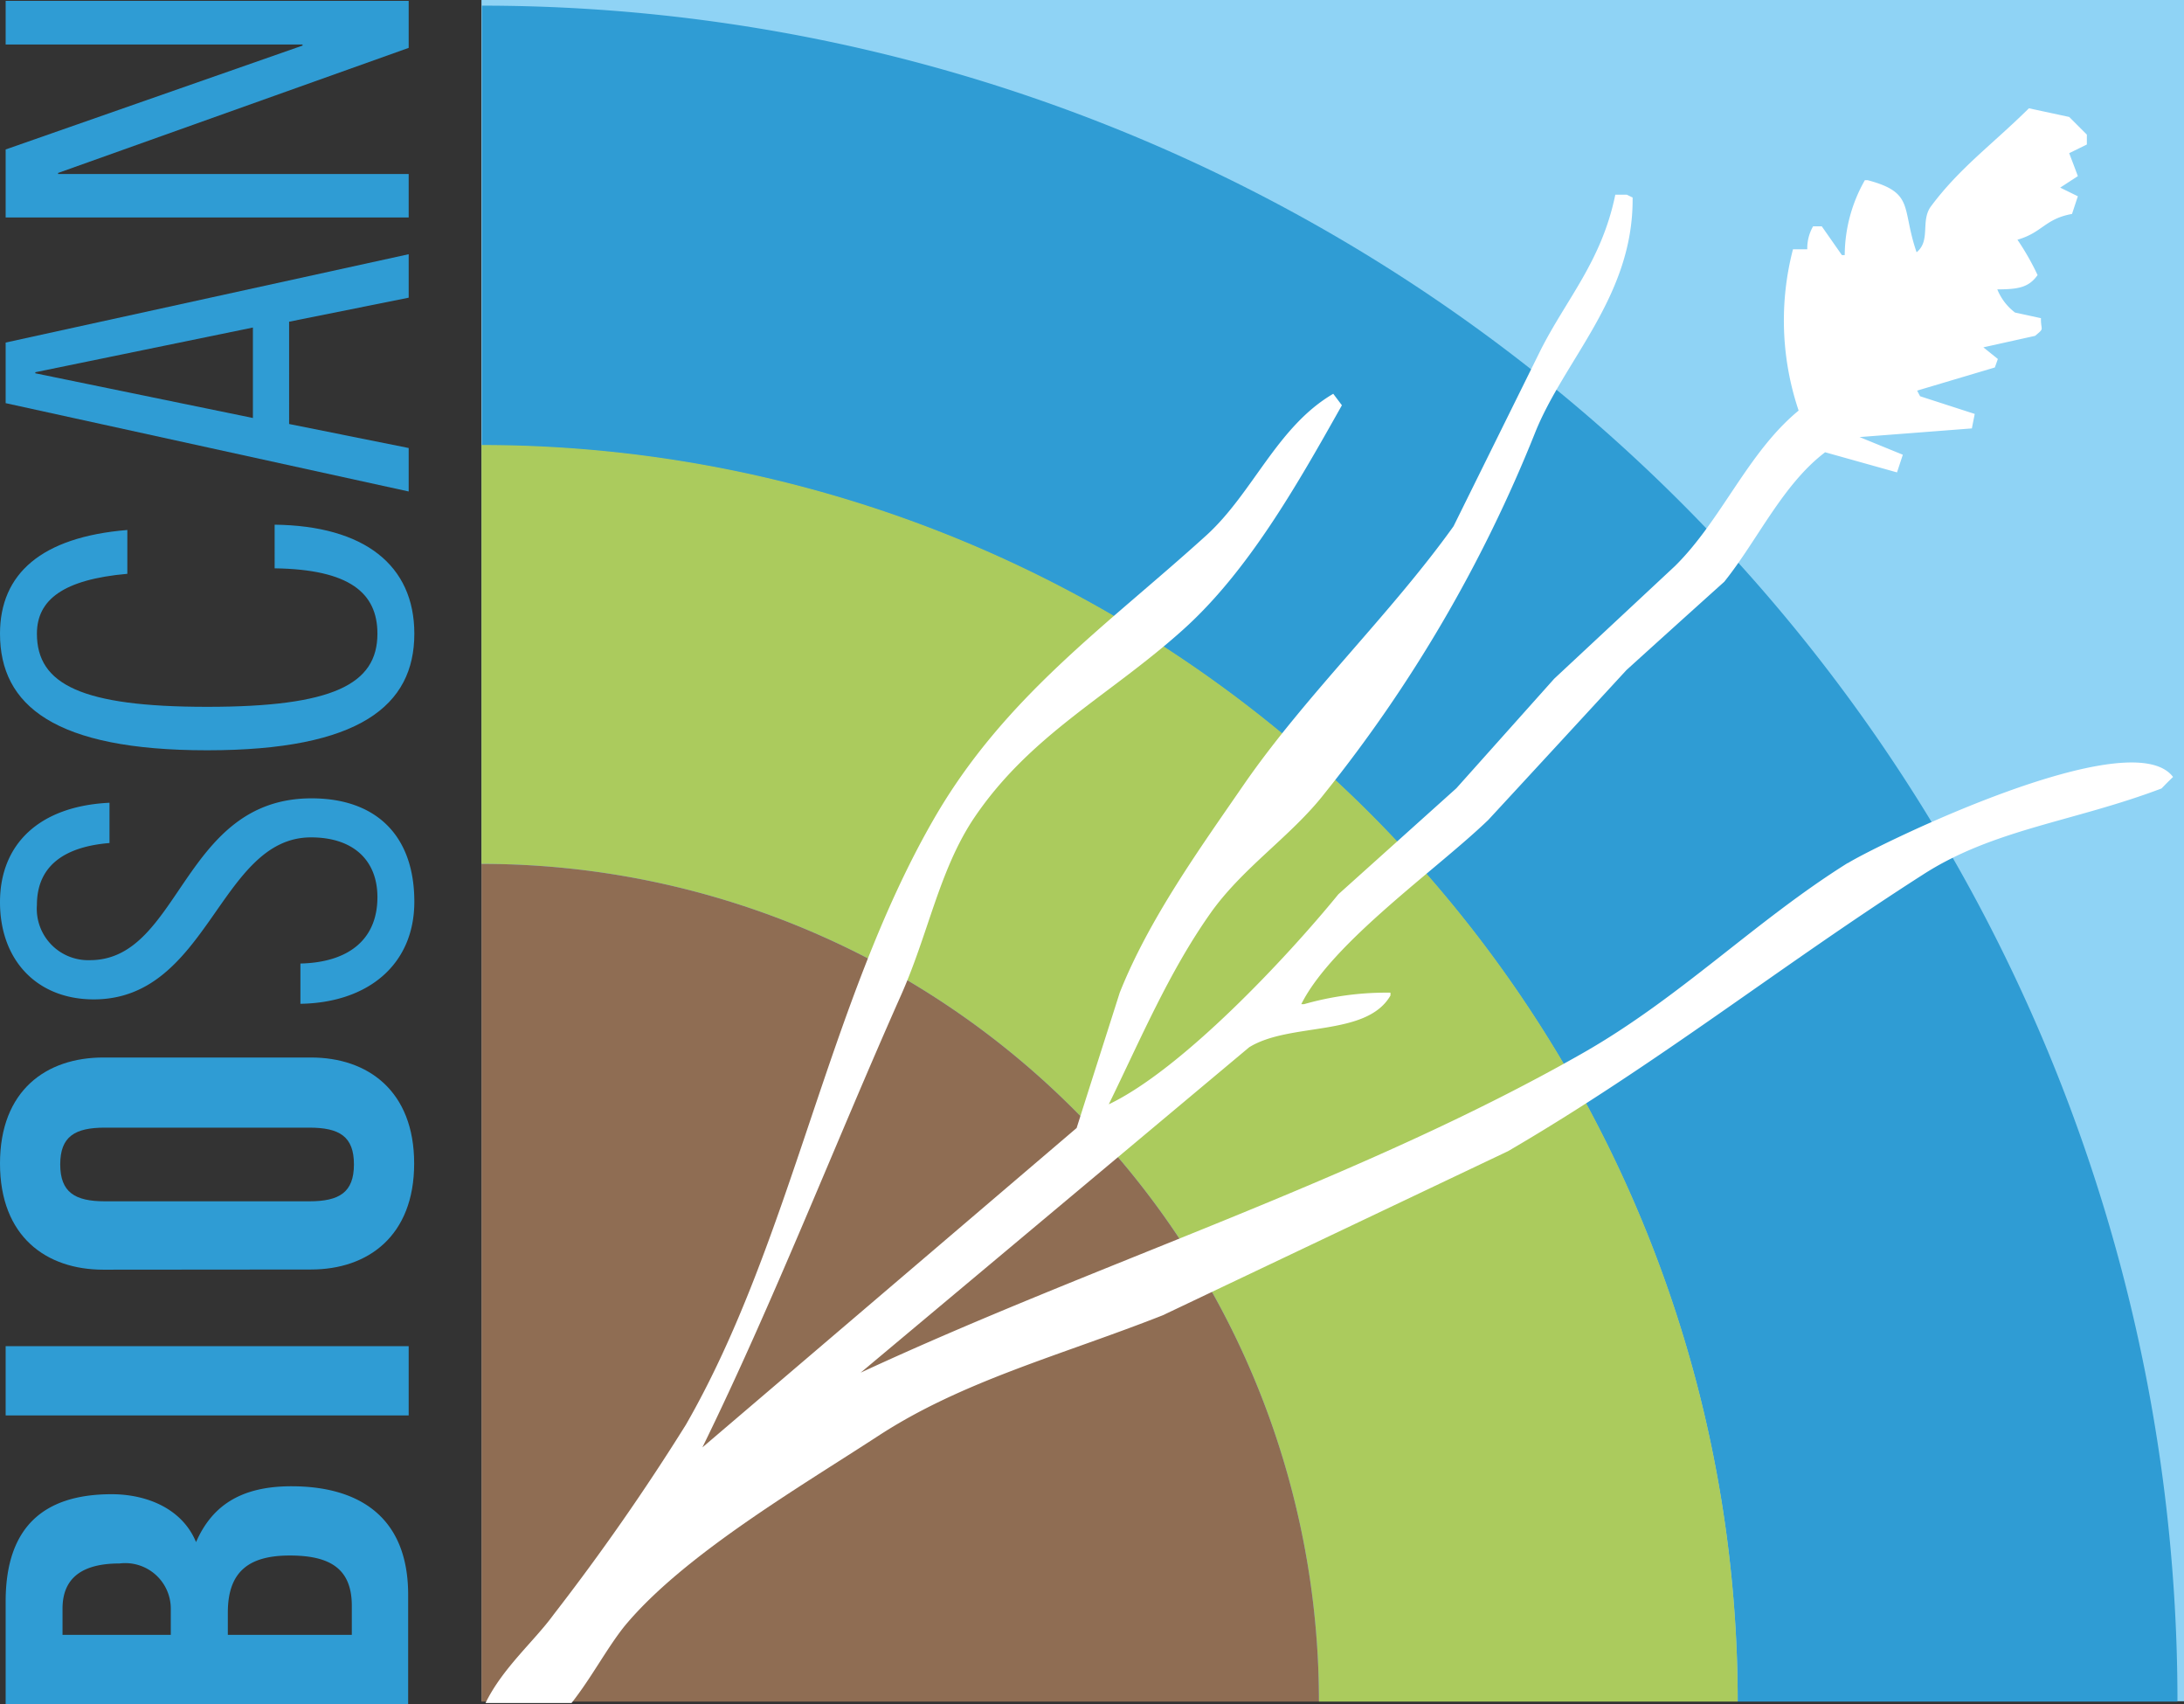 <?xml version="1.0" encoding="utf-8"?>
<svg xmlns="http://www.w3.org/2000/svg" viewBox="0 0 123.66 96.46"><rect x="0" y="0" width="123.66" height="96.46" fill="#333333" stroke="none"/><defs><style>.cls-1{fill:#8fd3f5;}.cls-2{fill:#2f9cd4;}.cls-3{fill:#abcb5d;}.cls-4{fill:#8f6d53;}.cls-5{fill:#fff;}</style></defs><g id="Layer_2" data-name="Layer 2"><g id="layer_1-2" data-name="layer 1"><rect class="cls-1" x="27.26" width="96.4" height="96.3"/><path class="cls-2" d="M98.39,96.32h24.9a96,96,0,0,0-96-96h0v24.9A71.13,71.13,0,0,1,98.39,96.32"/><path class="cls-3" d="M74.68,96.32H98.39A71.13,71.13,0,0,0,27.26,25.19V48.9A47.42,47.42,0,0,1,74.68,96.32"/><path class="cls-4" d="M74.68,96.32A47.42,47.42,0,0,0,27.26,48.9V96.32Z"/><path class="cls-5" d="M104.62,48.85c-5.23,3.27-9.47,7.61-15,10.76C77,66.8,62.13,71.48,48.73,77.7l22-18.42c2.31-1.43,6.64-.57,8-2.93v-.16a17,17,0,0,0-4.89.65h-.16c1.75-3.5,7.7-7.64,10.59-10.43q3.91-4.23,7.82-8.48,2.78-2.52,5.54-5c1.89-2.36,3.3-5.5,5.71-7.33l4.07,1.14.33-1-2.45-1,6.36-.49c.05-.27.11-.55.16-.82l-3.09-1c-.06-.1-.11-.21-.17-.32l4.4-1.31.17-.48-.82-.66,2.93-.65c.56-.47.32-.26.33-1l-1.47-.32a3.11,3.11,0,0,1-1-1.31c1.21,0,1.79-.12,2.28-.81a14.54,14.54,0,0,0-1.14-2c1.42-.41,1.55-1.18,3.09-1.46l.33-1-1-.49,1-.65c-.16-.44-.33-.87-.49-1.3l1-.49V7.62l-1-1-2.28-.49c-2.12,2.09-3.92,3.37-5.54,5.54-.62.83,0,1.94-.82,2.61-.87-2.51-.09-3.37-2.77-4.08h-.16a8.63,8.63,0,0,0-1.14,4.24h-.16l-1.14-1.63h-.49a2.48,2.48,0,0,0-.33,1.3h-.81a16,16,0,0,0,.32,9.13c-2.89,2.38-4.35,6.18-7,8.8L88,38.42l-5.54,6.2-6.68,6c-2.91,3.57-8.85,9.91-13,11.89,1.83-3.75,3.4-7.46,5.71-10.75,1.83-2.63,4.62-4.42,6.51-6.85a80,80,0,0,0,11.9-20.37c1.66-4.19,5.6-7.76,5.54-13.36l-.33-.16h-.65c-.77,3.76-2.76,5.89-4.23,8.8L82.3,29.79c-3.58,5-8.41,9.6-11.9,14.66-2.5,3.63-5.34,7.57-7,11.74-.81,2.55-1.63,5.1-2.44,7.66L39.77,81.93c4-8.16,7.57-17.33,11.24-25.58,1.55-3.48,2.15-7,4.07-9.94,3.2-4.81,7.72-7,11.9-10.76,3.7-3.32,6.47-8.21,9-12.71l-.49-.65c-3.18,1.86-4.53,5.59-7.17,8-5.7,5.17-11.49,9.17-15.48,16.13-6,10.44-8,23.78-14,34.22a129.23,129.23,0,0,1-7.5,10.76c-1.09,1.5-2.87,3-3.85,5h4.87c1.13-1.43,2-3.1,3-4.35,3.31-4,9.85-7.83,14.35-10.76,4.79-3.13,10.34-4.56,16.13-6.84l19.55-9.29c8.47-4.94,15.43-10.5,23.47-15.64,4-2.59,8.54-3,13.53-4.89.21-.22.43-.44.65-.65-2.39-3.18-16.74,3.84-18.42,4.88"/><path class="cls-2" d="M.32,96.46V90.65c0-4.21,2.15-6.07,6-6.07,2,0,4,.82,4.78,2.71.88-2,2.46-3.16,5.4-3.16,3.76,0,6.61,1.68,6.61,6.14v6.19Zm9.35-3.92V91.12a2.58,2.58,0,0,0-2.9-2.62c-2.12,0-3.23.82-3.23,2.56v1.48Zm10.25,0V90.9c0-2.09-1.21-2.85-3.51-2.85s-3.51.89-3.51,3.23v1.26Z"/><rect class="cls-2" x="0.32" y="76.2" width="22.82" height="3.92"/><path class="cls-2" d="M5.85,71.87C2.62,71.87,0,70,0,65.86s2.62-6,5.85-6H17.61c3.22,0,5.84,1.89,5.84,6s-2.62,6-5.84,6ZM17.51,68c1.71,0,2.53-.51,2.53-2.09s-.82-2.08-2.53-2.08H5.94c-1.7,0-2.53.5-2.53,2.08S4.24,68,5.94,68Z"/><path class="cls-2" d="M6.2,47.72c-2.34.19-4.11,1.14-4.11,3.51a2.91,2.91,0,0,0,3,3.12c5.15,0,5.21-9.16,12.55-9.16,3.63,0,5.82,2.08,5.82,5.85,0,3.57-2.63,5.72-6.45,5.78V54.54c2.68-.06,4.36-1.32,4.36-3.76,0-2.05-1.33-3.38-3.76-3.38-5.19,0-5.79,9.17-12.3,9.17C2.09,56.57,0,54.35,0,51.07s2.21-5.44,6.2-5.63Z"/><path class="cls-2" d="M7.21,32.48c-3.61.32-5.12,1.46-5.12,3.39,0,2.87,2.53,4.14,9.64,4.14s9.64-1.27,9.64-4.14c0-2.31-1.58-3.64-5.82-3.7V29.7c5.06.06,7.91,2.28,7.91,6.17,0,4.07-3.1,6.6-11.73,6.6S0,39.94,0,35.87C0,32.48,2.34,30.4,7.21,30Z"/><path class="cls-2" d="M.32,19.39l22.82-5v2.46l-6.77,1.36V24l6.77,1.36v2.46l-22.82-5Zm14,4.27V18.54L2,21.07v.06Z"/><polygon class="cls-2" points="0.32 8.46 17.13 2.58 17.13 2.52 0.32 2.52 0.32 0.05 23.14 0.05 23.14 2.71 3.29 9.79 3.29 9.85 23.14 9.85 23.14 12.31 0.32 12.31 0.32 8.46"/></g></g></svg>